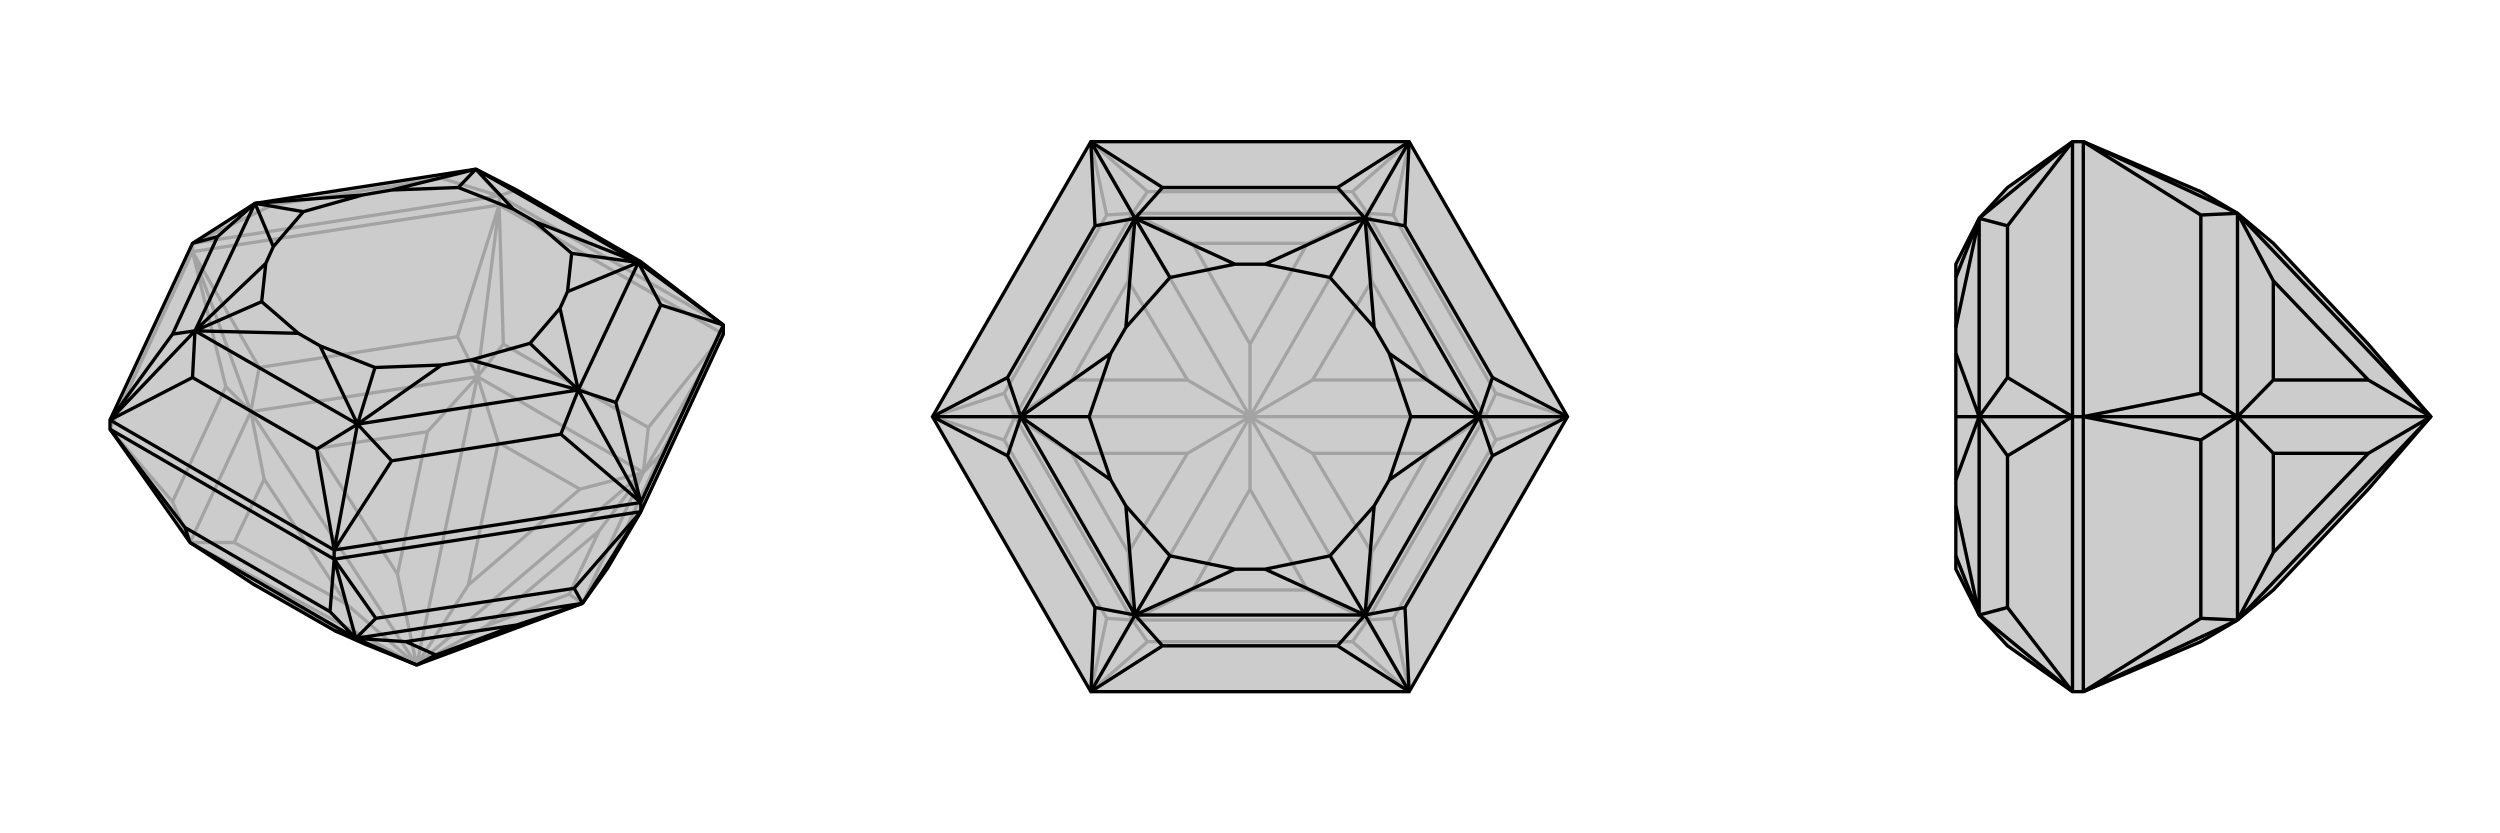 <svg xmlns="http://www.w3.org/2000/svg" viewBox="0 0 3000 1000">
    <g stroke="currentColor" stroke-width="4" fill="none" transform="translate(0 -42)">
        <path fill="currentColor" stroke="none" fill-opacity=".2" d="M868,443L868,432L769,356L620,270L571,245L306,286L231,334L132,546L132,557L228,693L304,743L402,799L438,815L500,840L699,766L729,724L769,656z" />
<path stroke-opacity=".2" d="M599,288L599,277M231,344L231,334M868,443L599,288M599,288L231,344M132,557L231,344M729,724L793,587M778,555L604,455M549,446L311,483M271,506L207,644M868,443L793,587M793,587L772,609M868,443L778,555M778,555L772,609M868,443L772,609M599,288L604,455M604,455L573,494M599,288L549,446M573,494L549,446M599,288L573,494M231,344L311,483M311,483L301,536M231,344L271,506M301,536L271,506M231,344L301,536M132,557L207,644M207,644L228,693M699,766L772,609M772,609L573,494M573,494L301,536M301,536L228,693M699,766L683,755M772,609L719,679M500,840L584,793M772,609L696,629M772,609L500,840M573,494L598,573M500,840L562,744M573,494L513,560M573,494L500,840M301,536L380,580M500,840L477,731M301,536L317,617M301,536L500,840M228,693L281,693M500,840L416,767M228,693L500,840M304,743L438,815M683,755L719,679M683,755L584,793M719,679L584,793M696,629L598,573M696,629L562,744M598,573L562,744M513,560L380,580M513,560L477,731M380,580L477,731M317,617L281,693M317,617L416,767M281,693L416,767M868,432L599,277M231,334L599,277M231,334L327,288M599,277L530,256M599,277L620,270M599,277L571,245M327,288L530,256M327,288L306,286M530,256L571,245" />
<path d="M868,443L868,432L769,356L620,270L571,245L306,286L231,334L132,546L132,557L228,693L304,743L402,799L438,815L500,840L699,766L729,724L769,656z" />
<path d="M401,713L401,702M769,656L769,645M401,713L132,557M401,713L769,656M396,776L222,675M451,784L689,748M401,713L396,776M396,776L427,808M401,713L451,784M427,808L451,784M401,713L427,808M769,656L689,748M689,748L699,766M769,656L699,766M132,557L222,675M222,675L228,693M427,808L228,693M427,808L699,766M427,808L402,799M427,808L487,812M427,808L500,840M699,766L620,792M500,840L523,828M487,812L620,792M487,812L523,828M620,792L523,828M868,432L769,645M769,645L401,702M401,702L132,546M868,432L793,408M868,432L766,357M769,645L739,525M769,645L673,563M769,645L694,510M401,702L470,595M401,702L380,581M401,702L429,551M132,546L231,495M132,546L207,443M132,546L234,439M231,334L261,326M769,356L766,357M793,408L739,525M793,408L766,357M739,525L694,510M673,563L470,595M673,563L694,510M470,595L429,551M380,581L231,495M380,581L429,551M231,495L234,439M207,443L261,326M207,443L234,439M261,326L306,286M766,357L571,245M766,357L694,510M694,510L429,551M429,551L234,439M234,439L306,286M766,357L642,308M766,357L681,392M766,357L686,346M694,510L672,412M694,510L565,474M694,510L636,454M429,551L530,480M429,551L384,457M429,551L450,483M234,439L358,442M234,439L319,358M234,439L314,404M306,286L328,338M306,286L435,276M306,286L364,296M571,245L470,270M571,245L616,293M571,245L550,267M642,308L616,293M681,392L672,412M565,474L530,480M384,457L358,442M319,358L328,338M435,276L470,270M642,308L686,346M681,392L686,346M672,412L636,454M565,474L636,454M530,480L450,483M384,457L450,483M358,442L314,404M319,358L314,404M328,338L364,296M435,276L364,296M470,270L550,267M616,293L550,267" />
    </g>
    <g stroke="currentColor" stroke-width="4" fill="none" transform="translate(1000 0)">
        <path fill="currentColor" stroke="none" fill-opacity=".2" d="M881,500L691,830L309,830L119,500L309,170L691,170z" />
<path stroke-opacity=".2" d="M623,770L377,770M672,742L795,528M795,472L672,258M623,230L377,230M328,258L205,472M205,528L328,742M691,830L623,770M623,770L641,744M691,830L672,742M641,744L672,742M691,830L641,744M881,500L795,528M795,528L782,500M881,500L795,472M782,500L795,472M881,500L782,500M691,170L672,258M672,258L641,256M691,170L623,230M623,230L641,256M691,170L641,256M309,170L377,230M377,230L359,256M309,170L328,258M359,256L328,258M309,170L359,256M119,500L205,472M205,472L218,500M119,500L205,528M218,500L205,528M119,500L218,500M309,830L328,742M328,742L359,744M309,830L377,770M377,770L359,744M309,830L359,744M641,744L359,744M641,744L782,500M782,500L641,256M641,256L359,256M359,256L218,500M218,500L359,744M641,744L569,708M641,744L646,663M641,744L500,500M782,500L714,544M500,500L575,544M782,500L714,456M782,500L500,500M641,256L646,337M500,500L575,456M641,256L569,292M641,256L500,500M359,256L431,292M500,500L500,413M359,256L354,337M359,256L500,500M218,500L286,456M500,500L425,456M218,500L286,544M218,500L500,500M359,744L354,663M500,500L425,544M359,744L431,708M500,500L500,587M359,744L500,500M569,708L431,708M569,708L500,587M431,708L500,587M646,663L714,544M646,663L575,544M714,544L575,544M714,456L646,337M714,456L575,456M646,337L575,456M569,292L431,292M569,292L500,413M431,292L500,413M354,337L286,456M354,337L425,456M286,456L425,456M286,544L354,663M286,544L425,544M354,663L425,544" />
<path d="M881,500L691,830L309,830L119,500L309,170L691,170z" />
<path d="M691,170L605,225M691,170L686,271M691,170L638,262M881,500L791,453M881,500L791,547M881,500L775,500M691,830L686,729M691,830L605,775M691,830L638,738M309,830L395,775M309,830L314,729M309,830L362,738M119,500L209,547M119,500L209,453M119,500L225,500M309,170L314,271M309,170L395,225M309,170L362,262M605,225L395,225M605,225L638,262M395,225L362,262M686,271L791,453M686,271L638,262M791,453L775,500M791,547L686,729M791,547L775,500M686,729L638,738M605,775L395,775M605,775L638,738M395,775L362,738M314,729L209,547M314,729L362,738M209,547L225,500M209,453L314,271M209,453L225,500M314,271L362,262M638,262L362,262M638,262L775,500M775,500L638,738M638,738L362,738M362,738L225,500M362,262L225,500M638,262L518,317M638,262L649,393M638,262L596,333M775,500L667,424M775,500L667,576M775,500L693,500M638,738L649,607M638,738L518,683M638,738L596,667M362,738L482,683M362,738L351,607M362,738L404,667M225,500L333,576M225,500L333,424M225,500L307,500M362,262L351,393M362,262L482,317M362,262L404,333M518,317L482,317M649,393L667,424M667,576L649,607M518,683L482,683M351,607L333,576M333,424L351,393M518,317L596,333M649,393L596,333M667,424L693,500M667,576L693,500M649,607L596,667M518,683L596,667M482,683L404,667M351,607L404,667M333,576L307,500M333,424L307,500M351,393L404,333M482,317L404,333" />
    </g>
    <g stroke="currentColor" stroke-width="4" fill="none" transform="translate(2000 0)">
        <path fill="currentColor" stroke="none" fill-opacity=".2" d="M641,770L685,744L728,708L842,587L917,500L842,413L728,292L685,256L641,230L500,170L487,170L409,225L375,262L347,317L347,333L347,393L347,424L347,500L347,576L347,607L347,667L347,683L375,738L409,775L487,830L500,830z" />
<path stroke-opacity=".2" d="M500,500L487,500M500,170L500,500M500,830L500,500M641,258L641,472M641,528L641,742M500,170L641,258M685,256L641,258M500,170L685,256M500,500L641,472M641,472L685,500M500,500L641,528M685,500L641,528M500,500L685,500M500,830L641,742M641,742L685,744M500,830L685,744M685,256L685,500M685,500L685,744M685,256L728,337M685,256L917,500M685,500L728,456M917,500L842,456M685,500L728,544M685,500L917,500M685,744L728,663M917,500L842,544M685,744L917,500M728,337L728,456M728,337L842,456M728,456L842,456M728,544L728,663M728,544L842,544M728,663L842,544M487,830L487,500M487,500L487,170M487,830L409,729M487,830L375,738M487,500L409,547M487,500L409,453M487,500L375,500M487,170L409,271M487,170L375,262M409,729L409,547M409,729L375,738M409,547L375,500M409,453L409,271M409,453L375,500M409,271L375,262M375,738L375,500M375,262L375,500M375,738L347,607M375,738L347,667M375,500L347,576M375,500L347,424M375,500L347,500M375,262L347,393M375,262L347,333" />
<path d="M641,770L685,744L728,708L842,587L917,500L842,413L728,292L685,256L641,230L500,170L487,170L409,225L375,262L347,317L347,333L347,393L347,424L347,500L347,576L347,607L347,667L347,683L375,738L409,775L487,830L500,830z" />
<path d="M500,500L487,500M500,830L500,500M500,500L500,170M641,742L641,528M641,472L641,258M500,830L641,742M685,744L641,742M500,830L685,744M500,500L641,528M641,528L685,500M500,500L641,472M685,500L641,472M500,500L685,500M500,170L641,258M641,258L685,256M500,170L685,256M685,744L685,500M685,500L685,256M685,744L728,663M685,744L917,500M685,500L728,544M917,500L842,544M685,500L728,456M685,500L917,500M685,256L728,337M917,500L842,456M685,256L917,500M728,663L728,544M728,663L842,544M728,544L842,544M728,456L728,337M728,456L842,456M728,337L842,456M487,170L487,500M487,500L487,830M487,170L409,271M487,170L375,262M487,500L409,453M487,500L409,547M487,500L375,500M487,830L409,729M487,830L375,738M409,271L409,453M409,271L375,262M409,453L375,500M409,547L409,729M409,547L375,500M409,729L375,738M375,262L375,500M375,500L375,738M375,262L347,393M375,262L347,333M375,500L347,424M375,500L347,576M375,500L347,500M375,738L347,607M375,738L347,667" />
    </g>
</svg>